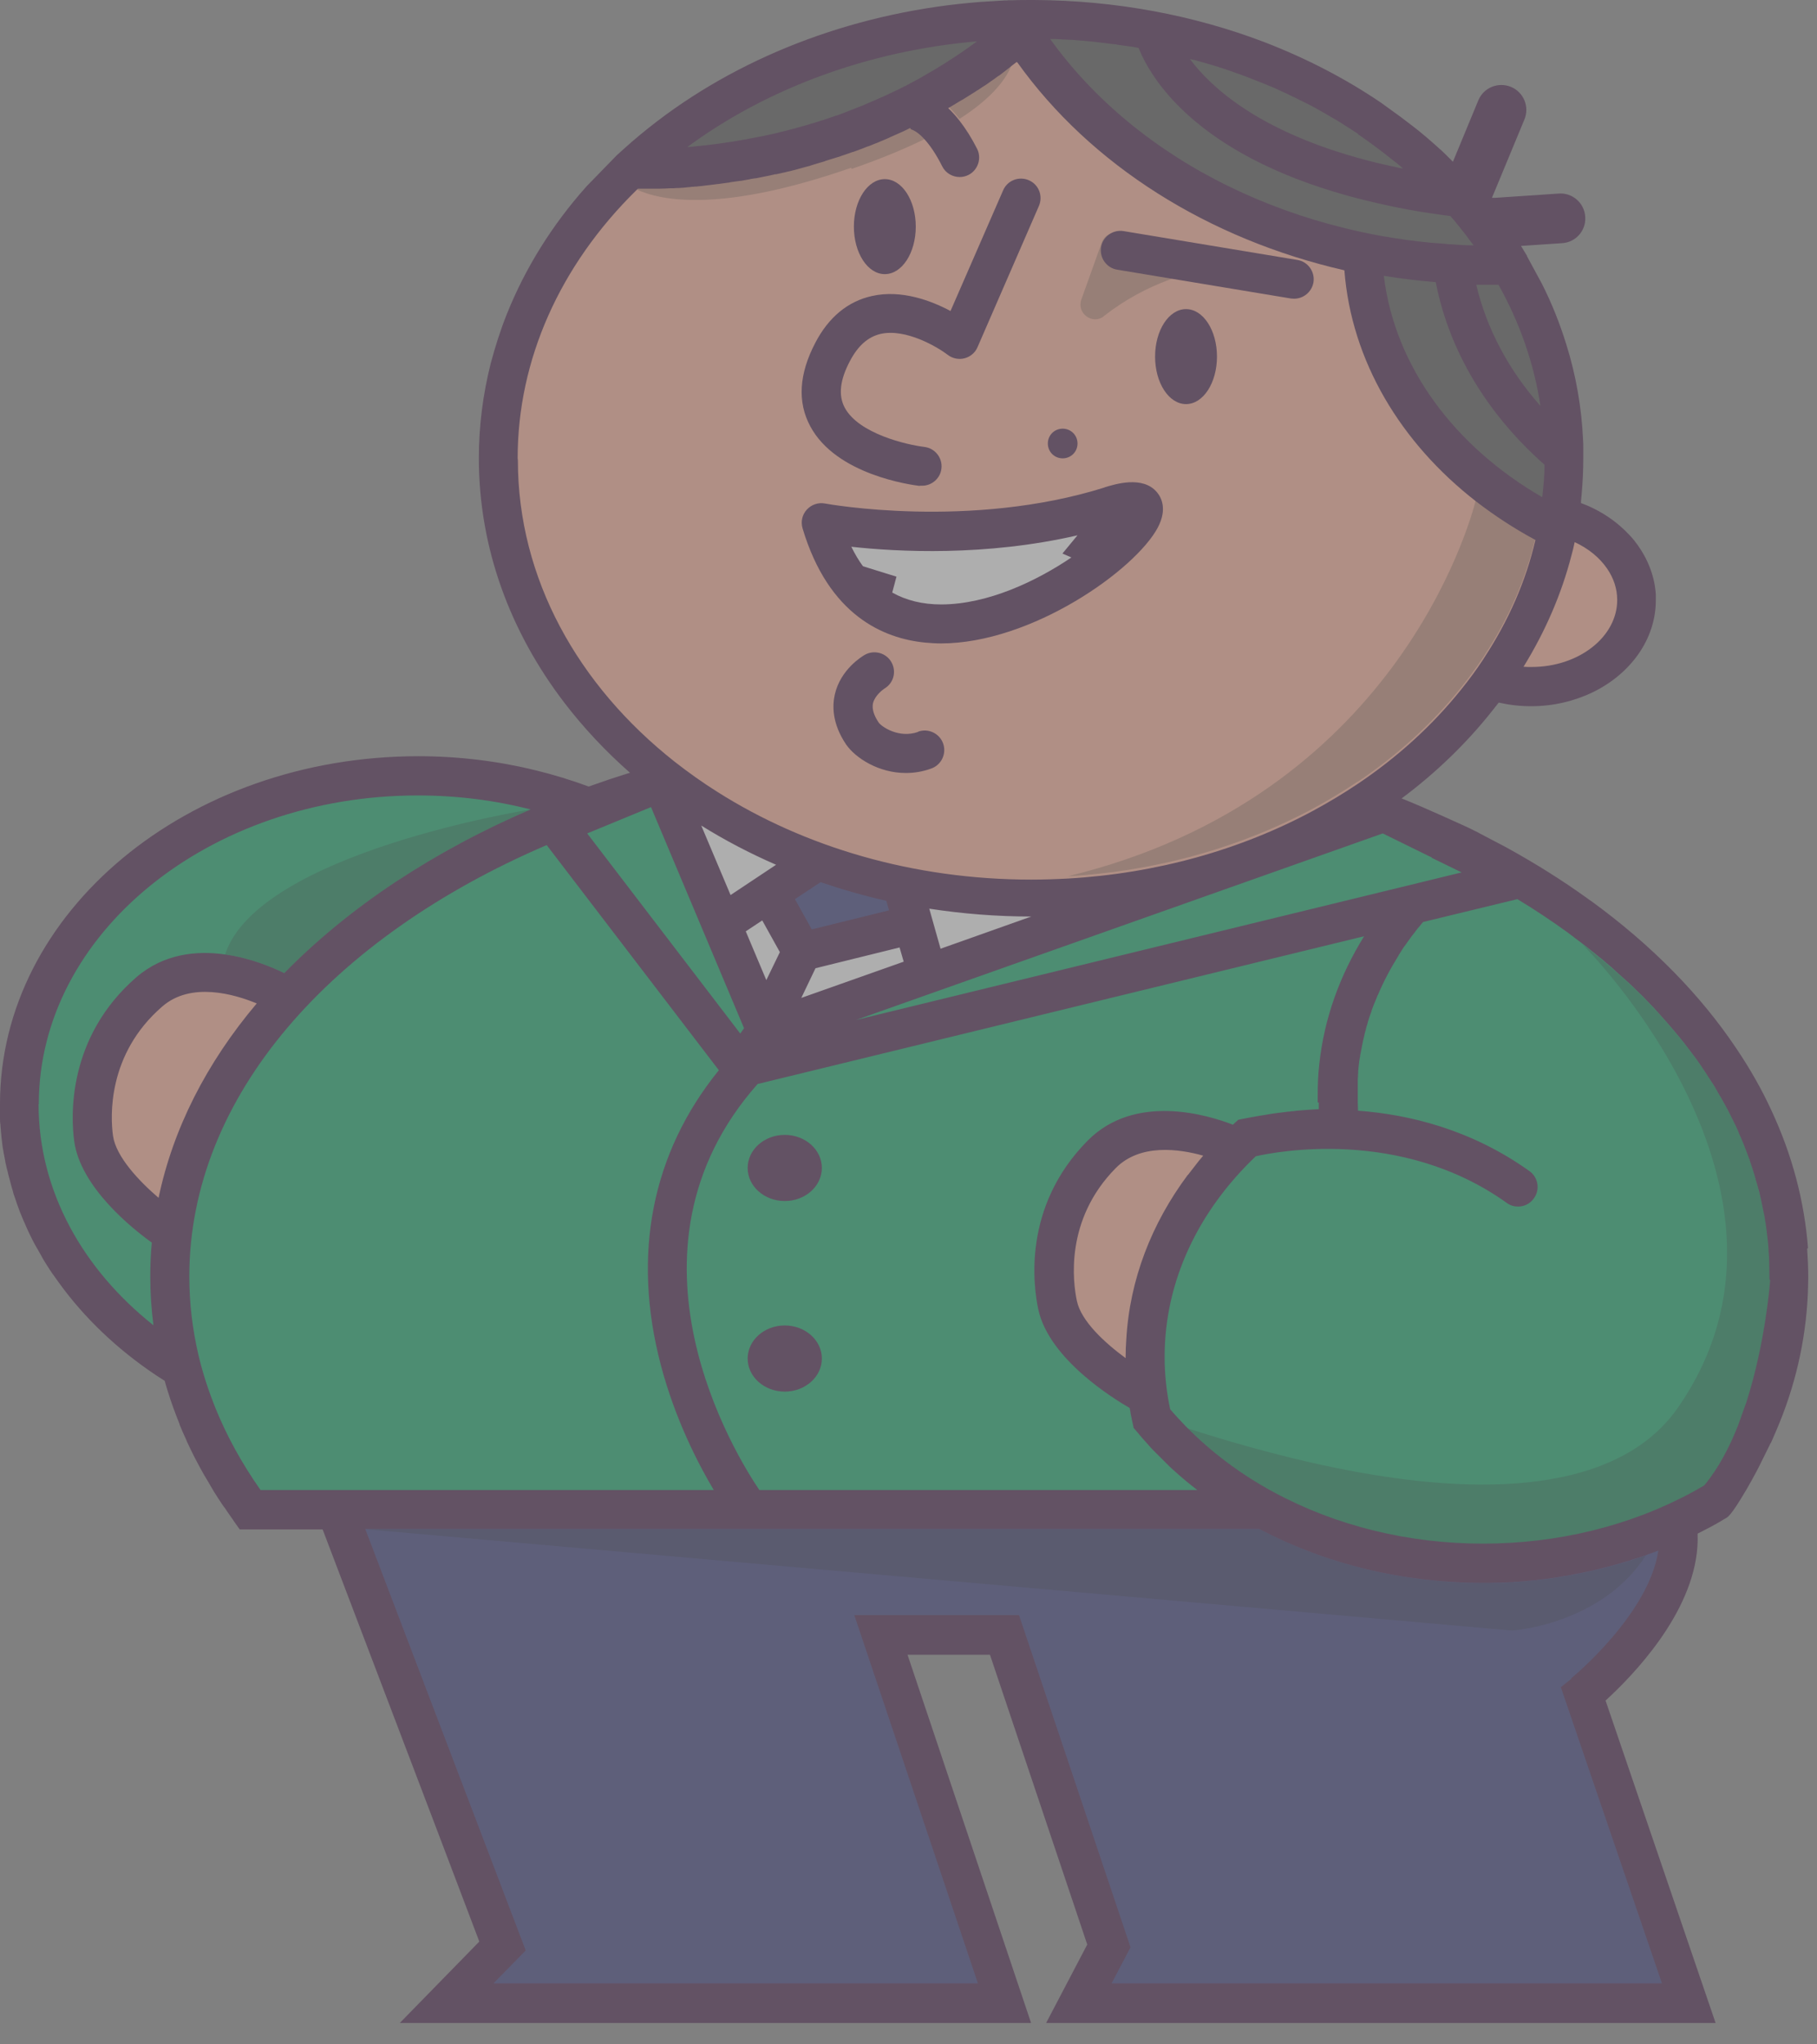 <svg width="48" height="54" viewBox="0 0 48 54" fill="none" xmlns="http://www.w3.org/2000/svg">
<rect x="0" y="0" width="48" height="54" fill="#808080" stroke="none"/>
<g style="mix-blend-mode:luminosity" opacity="0.4">
<path d="M28.722 52.78L29.444 51.402L26.639 43.053H23.111L26.375 52.78H12.107L13.428 51.425L9.077 39.995H33.364L33.448 40.04C35.156 40.941 37.133 41.417 39.166 41.417C39.295 41.417 39.418 41.417 39.547 41.417C39.664 41.417 39.771 41.412 39.871 41.406C39.871 41.406 40.191 41.384 40.303 41.373C40.404 41.361 40.504 41.356 40.599 41.339C40.723 41.328 40.84 41.311 40.952 41.294C40.952 41.294 41.221 41.255 41.283 41.244C41.355 41.233 41.411 41.221 41.462 41.21C41.58 41.188 41.692 41.166 41.804 41.143C41.904 41.121 42.011 41.098 42.111 41.076L42.246 41.042C42.347 41.02 42.425 40.998 42.504 40.975C42.504 40.975 42.817 40.886 42.923 40.852L43.383 40.695C43.461 40.667 43.545 40.639 43.624 40.605L44.251 40.353L44.195 41.009C43.926 42.846 41.843 44.565 41.753 44.638L41.686 44.694L44.447 52.774H28.716L28.722 52.78Z" fill="#2B2E71"/>
<path d="M27.243 23.57C24.141 23.57 21.195 22.747 18.742 21.191C18.351 20.944 17.964 20.67 17.589 20.378C14.817 18.195 13.288 15.255 13.288 12.102C13.288 9.397 14.459 6.77 16.581 4.71L16.693 4.598H16.85L16.934 4.586L16.956 4.598H17.225L17.303 4.978L17.292 4.586L17.667 4.57L18.132 4.536L18.267 4.917L18.233 4.525L18.351 4.906L18.317 4.514L18.563 4.491L18.681 4.872L18.631 4.486L19.151 4.418L19.51 4.362L19.963 4.278L20.383 4.194L20.87 4.077L21.313 3.959L21.47 4.323L21.38 3.942L21.582 3.881L21.772 4.234L21.649 3.864L22.203 3.685L22.791 3.472L22.948 3.41C23.004 3.388 23.049 3.371 23.088 3.354L23.318 3.254C23.463 3.192 23.575 3.142 23.682 3.091L24.029 2.929L24.32 3.041L24.343 3.08C24.583 3.214 24.902 3.517 25.244 4.189C25.272 4.239 25.317 4.256 25.356 4.256C25.373 4.256 25.395 4.256 25.412 4.245C25.474 4.217 25.496 4.138 25.462 4.077C25.25 3.662 25.02 3.338 24.779 3.108L24.398 2.75L24.852 2.486C24.947 2.43 25.043 2.374 25.138 2.318L25.407 2.615L25.194 2.285C25.328 2.201 25.434 2.134 25.541 2.066L25.765 1.915L26.039 2.201L25.815 1.876L26.14 1.646L26.42 1.439L26.549 1.338L26.806 0.829L27.07 1.21L27.187 1.372C29.058 3.998 32.048 5.897 35.593 6.714L35.873 6.782L35.895 7.067C36.108 9.817 37.917 12.365 40.739 13.877L41.002 14.017L40.935 14.308C40.672 15.434 40.202 16.52 39.53 17.539C39.311 17.87 39.11 18.15 38.897 18.407C38.118 19.382 37.172 20.244 36.075 20.983C35.694 21.241 35.285 21.487 34.87 21.706C32.597 22.927 29.959 23.57 27.238 23.57H27.243Z" fill="#F7A68B"/>
<path d="M24.863 16.358C23.626 16.358 22.713 15.77 22.142 14.616L21.828 13.978L22.539 14.056C23.004 14.106 23.738 14.168 24.617 14.168C26.274 14.168 27.82 13.961 29.203 13.546L29.59 14.202C28.828 14.946 26.868 16.358 24.88 16.363H24.869L24.863 16.358Z" fill="#F2F2F2"/>
<path d="M6.681 39.749L6.563 39.581C6.053 38.858 5.639 38.102 5.337 37.346C5.146 36.882 4.989 36.395 4.872 35.902C4.704 35.179 4.614 34.446 4.614 33.712C4.614 28.952 8.232 24.556 14.291 21.952L14.571 21.829L19.494 28.263L19.297 28.504C17.606 30.593 17.108 33.169 17.847 35.958C18.211 37.324 18.782 38.444 19.197 39.144L19.549 39.738H6.681V39.749Z" fill="#009F5D"/>
<path d="M19.875 39.749L19.757 39.575C19.035 38.517 15.652 32.995 19.74 28.369L19.824 28.28L36.898 24.119L36.389 24.937C35.767 25.933 35.386 27.009 35.263 28.134C35.235 28.403 35.218 28.677 35.218 28.946C35.218 29.002 35.235 29.697 35.235 29.697H34.832C34.698 29.702 34.563 29.713 34.423 29.725L34.003 29.764L33.779 29.792C33.695 29.803 33.617 29.814 33.533 29.826C33.376 29.848 33.23 29.876 33.079 29.904L32.883 29.943L32.654 30.167L32.419 30.078C32.099 29.954 31.455 29.741 30.75 29.741C30.044 29.741 29.439 29.965 28.997 30.413C27.412 32.015 27.681 33.953 27.804 34.507C28 35.414 29.126 36.338 30.033 36.853L30.229 36.965V37.167C30.229 37.167 30.285 37.458 30.307 37.542C30.324 37.565 30.453 37.716 30.492 37.761L30.789 38.086C30.828 38.125 30.951 38.248 30.951 38.248C31.002 38.304 31.041 38.337 31.08 38.371L31.147 38.433C31.209 38.494 31.254 38.533 31.293 38.567C31.483 38.741 31.674 38.898 31.875 39.054L32.794 39.76H19.863L19.875 39.749Z" fill="#009F5D"/>
<path d="M39.172 41.171C37.133 41.171 35.156 40.684 33.454 39.766C32.328 39.155 31.371 38.388 30.609 37.486L30.548 37.414L30.525 37.318C30.424 36.837 30.374 36.344 30.374 35.857C30.374 33.807 31.276 31.825 32.905 30.274L32.984 30.201L33.09 30.178C33.303 30.128 34.064 29.971 35.084 29.971C36.388 29.971 38.304 30.229 40.034 31.472C40.056 31.489 40.079 31.494 40.107 31.494C40.124 31.494 40.174 31.494 40.208 31.444C40.247 31.388 40.236 31.31 40.18 31.27C38.936 30.38 37.48 29.865 35.851 29.747L35.515 29.719L35.487 29.383C35.481 29.266 35.476 29.198 35.476 29.137V28.952C35.476 28.952 35.476 28.655 35.481 28.622C35.481 28.616 35.481 28.571 35.481 28.526C35.481 28.504 35.498 28.291 35.498 28.291L35.532 27.989C35.537 27.933 35.548 27.877 35.554 27.832C35.554 27.832 35.599 27.591 35.616 27.502C35.621 27.462 35.66 27.283 35.677 27.233L35.716 27.093C35.716 27.093 35.784 26.858 35.8 26.802L35.84 26.684L36.232 26.751L35.974 26.656H35.873V26.617H35.862C35.873 26.583 35.896 26.522 35.896 26.522C35.918 26.454 35.946 26.387 35.974 26.32L36.052 26.135C36.209 25.76 36.405 25.39 36.629 25.038L36.724 24.886C36.752 24.842 36.786 24.791 36.82 24.746L36.993 24.506C36.993 24.506 37.172 24.27 37.217 24.22L37.559 24.422L37.256 24.175L37.385 24.024L40.157 23.346L40.297 23.43C40.762 23.71 41.216 24.013 41.641 24.326H41.731L41.764 24.377L41.854 24.483C41.904 24.522 41.955 24.556 42.005 24.595L42.028 24.606L42.056 24.629C42.134 24.685 42.207 24.746 42.28 24.802C42.347 24.853 42.42 24.909 42.487 24.97C42.543 25.015 42.616 25.077 42.683 25.133C42.772 25.206 42.862 25.29 42.957 25.368C43.041 25.441 43.108 25.508 43.181 25.57C43.215 25.603 43.265 25.642 43.31 25.687C43.377 25.749 43.456 25.827 43.534 25.9C43.584 25.95 43.64 26.001 43.696 26.057L43.803 26.163C43.937 26.303 44.072 26.443 44.2 26.589L44.424 26.846C44.503 26.936 44.587 27.037 44.665 27.138C44.693 27.171 44.732 27.222 44.766 27.261L44.979 27.541L45.186 27.821C45.242 27.905 45.304 27.989 45.36 28.073C45.399 28.129 45.432 28.185 45.472 28.241C45.488 28.263 45.511 28.302 45.533 28.336C45.533 28.336 45.556 28.364 45.572 28.392C45.628 28.482 45.69 28.577 45.746 28.678C45.808 28.778 45.869 28.89 45.925 29.002C45.936 29.019 45.948 29.042 45.959 29.064L46.06 29.12V29.26C46.06 29.26 46.205 29.546 46.222 29.579L46.239 29.602L46.256 29.646C46.284 29.702 46.356 29.876 46.356 29.876C46.435 30.061 46.496 30.218 46.552 30.374L46.636 30.587V30.604L46.715 30.839C46.737 30.906 46.793 31.102 46.793 31.102C46.793 31.102 46.81 31.147 46.821 31.192L46.883 31.422C46.933 31.618 46.972 31.814 47.012 32.01L47.028 32.11C47.04 32.172 47.051 32.25 47.062 32.329C47.068 32.357 47.073 32.407 47.079 32.458C47.09 32.536 47.101 32.637 47.112 32.732C47.124 32.827 47.135 32.928 47.14 33.029C47.14 33.04 47.157 33.286 47.163 33.376C47.163 33.494 47.168 33.6 47.168 33.712C47.168 33.751 47.168 33.79 47.168 33.83C47.157 34.014 47.034 35.566 46.524 37.145L46.3 37.766C46.02 38.466 45.701 39.043 45.337 39.486L45.292 39.536L45.024 39.693L44.906 39.754C43.204 40.673 41.227 41.16 39.183 41.16L39.172 41.171Z" fill="#009F5D"/>
<path d="M3.814 35.308C1.764 33.684 0.633 31.5 0.633 29.159C0.633 24.45 5.303 20.613 11.038 20.613C12.085 20.613 13.121 20.742 14.118 20.994L15.238 21.28L14.174 21.733C12.93 22.265 11.754 22.898 10.685 23.604C9.593 24.326 8.618 25.122 7.79 25.973L7.588 26.174L7.33 26.046C7.028 25.894 6.244 25.553 5.404 25.553C4.799 25.553 4.278 25.732 3.864 26.09C2.156 27.563 2.268 29.512 2.346 30.072C2.492 31.153 3.83 32.194 4.239 32.491L4.418 32.62L4.396 32.844C4.368 33.124 4.357 33.41 4.357 33.706C4.357 34.126 4.385 34.541 4.435 34.944L4.564 35.901L3.808 35.302L3.814 35.308Z" fill="#009F5D"/>
<path d="M14.896 21.851L17.416 20.815L20.109 27.216L19.566 27.966L14.896 21.851Z" fill="#009F5D"/>
<path d="M22.479 26.578L36.551 21.593L39.749 23.173L22.703 27.328L22.479 26.578Z" fill="#009F5D"/>
<path d="M20.479 23.621L21.621 22.865L21.806 22.926C22.36 23.117 22.931 23.279 23.503 23.408L23.732 23.458L23.979 24.326L21.251 24.998L20.49 23.621H20.479Z" fill="#2B2E71"/>
<path d="M23.486 24.041L23.414 23.789C22.82 23.654 22.238 23.492 21.678 23.296L21 23.744L21.442 24.539L23.486 24.035V24.041Z" fill="#2B2E71"/>
<path d="M24.007 23.52L24.611 23.615C25.474 23.75 26.359 23.817 27.243 23.817L27.372 24.578L24.578 25.57L24.001 23.526L24.007 23.52Z" fill="#F2F2F2"/>
<path d="M21.268 25.245L24.04 24.561L24.348 25.648L20.395 27.048L21.268 25.245Z" fill="#F2F2F2"/>
<path d="M17.685 20.821L18.732 21.47C19.342 21.851 19.986 22.187 20.658 22.478L21.319 22.764L19.118 24.226L17.685 20.821Z" fill="#F2F2F2"/>
<path d="M19.219 24.461L20.277 23.755L21.044 25.144L20.221 26.846L19.219 24.461Z" fill="#F2F2F2"/>
<path d="M31.377 31.035C31.377 31.035 31.388 31.018 31.399 31.013C31.477 30.912 31.556 30.811 31.634 30.71C31.668 30.671 31.696 30.632 31.729 30.593C31.746 30.57 31.768 30.548 31.785 30.526C31.147 30.346 30.116 30.201 29.473 30.856C28.112 32.234 28.347 33.886 28.448 34.362C28.565 34.899 29.198 35.476 29.736 35.874V35.857C29.736 35.857 29.736 35.851 29.736 35.846C29.736 35.689 29.736 35.538 29.753 35.386C29.848 33.796 30.43 32.312 31.377 31.035Z" fill="#F7A68B"/>
<path d="M6.781 26.505C6.188 26.259 5.051 25.928 4.289 26.583C2.828 27.843 2.923 29.518 2.985 29.999C3.057 30.554 3.668 31.198 4.189 31.64C4.569 29.82 5.449 28.084 6.781 26.505Z" fill="#F7A68B"/>
<path d="M29.506 36.187C28.929 35.762 28.212 35.118 28.067 34.446C27.955 33.925 27.697 32.094 29.198 30.582C29.59 30.184 30.122 29.982 30.783 29.982C31.13 29.982 31.505 30.038 31.897 30.15L32.485 30.318L32.087 30.783L31.735 30.598L32.037 30.85L31.942 30.962C31.863 31.058 31.791 31.153 31.718 31.254C30.771 32.525 30.234 33.953 30.15 35.42C30.139 35.566 30.139 35.711 30.139 35.857V36.63L29.517 36.193L29.506 36.187Z" fill="#F7A68B"/>
<path d="M3.936 31.937C3.376 31.461 2.693 30.744 2.604 30.049C2.531 29.517 2.424 27.681 4.037 26.286C4.407 25.967 4.872 25.81 5.426 25.81C6.008 25.81 6.568 25.989 6.938 26.146L7.436 26.354L7.089 26.762C5.79 28.302 4.944 29.971 4.58 31.724L4.446 32.373L3.942 31.942L3.936 31.937Z" fill="#F7A68B"/>
<path d="M40.46 18.01C40.381 18.01 40.303 18.01 40.224 18.004L39.569 17.965L39.916 17.41C40.471 16.515 40.88 15.557 41.137 14.577C41.165 14.465 41.193 14.353 41.216 14.246L41.316 13.771L41.759 13.972C42.196 14.168 42.548 14.465 42.789 14.818C43.002 15.131 43.114 15.49 43.114 15.854C43.114 17.047 41.927 18.015 40.46 18.015V18.01Z" fill="#F7A68B"/>
<g style="mix-blend-mode:multiply" opacity="0.25">
<path d="M26.751 1.675C26.751 1.675 26.706 1.708 26.684 1.725C26.678 1.725 26.673 1.736 26.667 1.742C26.634 1.77 26.6 1.792 26.566 1.82C26.51 1.865 26.454 1.904 26.398 1.949C26.398 1.949 26.393 1.949 26.387 1.955C26.365 1.971 26.342 1.988 26.314 2.005C26.286 2.022 26.264 2.039 26.236 2.061C26.174 2.106 26.113 2.151 26.046 2.195C26.04 2.195 26.034 2.207 26.029 2.207C25.984 2.24 25.934 2.274 25.883 2.302C25.872 2.307 25.861 2.319 25.85 2.324C25.838 2.33 25.822 2.341 25.81 2.347C25.794 2.358 25.777 2.369 25.76 2.38C25.654 2.453 25.542 2.52 25.43 2.587C25.424 2.587 25.418 2.599 25.407 2.599C25.385 2.61 25.362 2.627 25.34 2.638C25.245 2.699 25.144 2.755 25.049 2.811C25.15 2.907 25.25 3.019 25.346 3.142C26.253 2.559 26.617 2.039 26.746 1.658L26.751 1.675Z" fill="black"/>
<path d="M35.862 20.653C36.915 19.947 37.839 19.107 38.601 18.155C38.808 17.898 38.998 17.634 39.183 17.36C39.194 17.343 39.2 17.332 39.211 17.315C39.855 16.335 40.309 15.294 40.561 14.207C40.001 13.905 39.474 13.563 38.993 13.188C38.825 13.854 36.831 21.056 28.213 23.145C30.559 23.011 32.782 22.378 34.692 21.353C35.095 21.134 35.487 20.899 35.862 20.647V20.653Z" fill="black"/>
<path d="M46.754 33.41V33.398C46.754 33.309 46.749 33.225 46.743 33.135C46.743 33.113 46.743 33.085 46.738 33.062C46.732 32.967 46.721 32.872 46.715 32.777C46.704 32.687 46.693 32.598 46.682 32.508C46.682 32.469 46.67 32.424 46.665 32.385C46.654 32.312 46.642 32.239 46.631 32.172C46.631 32.144 46.62 32.111 46.614 32.083C46.614 32.066 46.609 32.054 46.603 32.038L46.385 31.142C46.368 31.069 46.346 31.002 46.323 30.934C46.295 30.845 46.267 30.761 46.239 30.677C46.239 30.677 46.239 30.671 46.239 30.666C46.217 30.615 46.2 30.559 46.178 30.509C46.122 30.358 46.066 30.206 45.998 30.061C45.987 30.027 45.976 29.999 45.959 29.971C45.937 29.915 45.909 29.859 45.886 29.803C45.886 29.792 45.881 29.781 45.875 29.775C45.858 29.73 45.836 29.691 45.814 29.652C45.791 29.602 45.769 29.557 45.741 29.506C45.718 29.456 45.69 29.406 45.668 29.361C45.64 29.305 45.612 29.249 45.578 29.198C45.522 29.092 45.461 28.986 45.399 28.885C45.349 28.79 45.293 28.7 45.231 28.605C45.22 28.582 45.203 28.56 45.186 28.538C45.17 28.51 45.153 28.487 45.136 28.459C45.102 28.403 45.069 28.353 45.03 28.297C44.979 28.218 44.923 28.134 44.867 28.056C44.834 28.011 44.806 27.966 44.772 27.927C44.738 27.883 44.705 27.832 44.666 27.787C44.604 27.709 44.548 27.631 44.486 27.552C44.475 27.541 44.464 27.524 44.453 27.513C44.419 27.474 44.391 27.434 44.358 27.395C44.279 27.3 44.201 27.205 44.117 27.11C44.078 27.065 44.038 27.02 43.999 26.975C43.966 26.936 43.932 26.902 43.904 26.869C43.781 26.729 43.646 26.589 43.518 26.454C43.484 26.421 43.45 26.382 43.417 26.348C43.366 26.298 43.316 26.247 43.26 26.197C43.187 26.124 43.109 26.051 43.03 25.979C42.991 25.939 42.952 25.906 42.913 25.872C42.846 25.811 42.784 25.749 42.711 25.693C42.706 25.687 42.7 25.682 42.694 25.676C42.605 25.598 42.521 25.519 42.431 25.447C42.364 25.39 42.302 25.334 42.235 25.284C42.168 25.228 42.106 25.178 42.034 25.122C41.961 25.06 41.882 24.998 41.804 24.942C41.804 24.942 41.804 24.942 41.798 24.937C41.798 24.937 48.345 31.433 44.313 37.201C43.406 38.495 40.662 40.718 31.332 37.716C31.976 38.377 32.749 38.965 33.645 39.447C35.291 40.337 37.201 40.807 39.178 40.807C41.154 40.807 43.07 40.337 44.71 39.447L44.822 39.385C44.862 39.362 44.895 39.346 44.929 39.323L45.024 39.267C45.394 38.814 45.685 38.254 45.92 37.671C46.015 37.391 46.099 37.167 46.116 37.123C46.127 37.1 46.133 37.083 46.138 37.061C46.637 35.51 46.754 33.97 46.76 33.858C46.76 33.858 46.76 33.858 46.76 33.852C46.76 33.819 46.76 33.785 46.76 33.751C46.76 33.651 46.76 33.544 46.754 33.443V33.41Z" fill="black"/>
<path d="M29.159 8.35C31.416 6.591 33.942 7.017 33.942 7.017L29.54 6.16C29.35 6.121 29.165 6.227 29.103 6.412L28.566 7.913C28.437 8.277 28.862 8.59 29.165 8.35H29.159Z" fill="black"/>
<path d="M22.495 4.463C23.274 4.194 23.912 3.926 24.439 3.668C24.265 3.478 24.136 3.41 24.069 3.388C24.058 3.388 24.052 3.36 24.041 3.354C23.974 3.388 23.912 3.416 23.845 3.45C23.733 3.5 23.621 3.55 23.503 3.601C23.492 3.601 23.481 3.612 23.47 3.618C23.414 3.64 23.358 3.668 23.302 3.69C23.285 3.696 23.268 3.707 23.246 3.713C23.195 3.735 23.145 3.758 23.095 3.774C23.044 3.797 22.994 3.814 22.943 3.836H22.932C22.837 3.875 22.736 3.909 22.641 3.948C22.607 3.959 22.568 3.976 22.535 3.987H22.523C22.462 4.01 22.4 4.032 22.333 4.054C22.299 4.066 22.266 4.077 22.232 4.088C22.193 4.099 22.154 4.11 22.114 4.127C22.014 4.161 21.913 4.194 21.806 4.222C21.784 4.228 21.762 4.234 21.745 4.245C21.661 4.267 21.582 4.295 21.498 4.318C21.487 4.318 21.471 4.323 21.459 4.329C21.448 4.329 21.437 4.334 21.426 4.34C21.409 4.34 21.392 4.351 21.375 4.357C21.336 4.368 21.291 4.379 21.252 4.39C21.168 4.413 21.09 4.435 21.006 4.458C21 4.458 20.989 4.458 20.983 4.463C20.95 4.474 20.91 4.48 20.877 4.491C20.838 4.502 20.793 4.514 20.754 4.519L20.502 4.575C20.502 4.575 20.485 4.575 20.479 4.575C20.44 4.586 20.401 4.592 20.356 4.603C20.317 4.609 20.283 4.62 20.244 4.626C20.16 4.642 20.076 4.659 19.992 4.676C19.975 4.676 19.964 4.676 19.947 4.682C19.914 4.687 19.875 4.693 19.841 4.698C19.807 4.704 19.768 4.71 19.729 4.721C19.678 4.732 19.622 4.738 19.572 4.749C19.567 4.749 19.561 4.749 19.555 4.749C19.516 4.754 19.471 4.76 19.432 4.766C19.393 4.771 19.354 4.777 19.314 4.782C19.281 4.782 19.253 4.794 19.219 4.799C19.152 4.81 19.085 4.816 19.012 4.827C18.995 4.827 18.979 4.827 18.962 4.833C18.889 4.844 18.816 4.85 18.738 4.861C18.704 4.861 18.671 4.872 18.637 4.872C18.57 4.878 18.508 4.889 18.441 4.894C18.413 4.894 18.39 4.894 18.363 4.9C18.334 4.9 18.306 4.9 18.279 4.906C18.245 4.906 18.211 4.911 18.178 4.917C18.11 4.922 18.049 4.928 17.982 4.934C17.942 4.934 17.903 4.934 17.864 4.939C17.819 4.939 17.78 4.945 17.735 4.945C17.724 4.945 17.713 4.945 17.702 4.945C17.607 4.95 17.517 4.956 17.422 4.956C17.383 4.956 17.349 4.956 17.31 4.956C17.287 4.956 17.27 4.956 17.248 4.956C17.226 4.956 17.209 4.956 17.186 4.956C17.147 4.956 17.114 4.956 17.075 4.956C17.018 4.956 16.957 4.956 16.901 4.956C16.895 4.956 16.89 4.956 16.884 4.956C16.873 4.956 16.862 4.956 16.851 4.956C16.834 4.973 16.823 4.984 16.806 5.001C17.483 5.314 19.079 5.617 22.49 4.43L22.495 4.463Z" fill="black"/>
<path d="M43.154 41.194C43.12 41.205 43.086 41.216 43.058 41.227C42.952 41.261 42.846 41.294 42.733 41.322C42.717 41.322 42.706 41.334 42.689 41.334C42.582 41.362 42.476 41.39 42.37 41.418C42.319 41.429 42.269 41.446 42.218 41.457C42.112 41.479 42.005 41.507 41.899 41.53C41.782 41.552 41.669 41.575 41.557 41.597C41.496 41.608 41.434 41.619 41.378 41.63C41.311 41.642 41.238 41.653 41.171 41.664C41.121 41.67 41.076 41.681 41.026 41.687C40.908 41.703 40.79 41.72 40.673 41.731C40.566 41.742 40.46 41.754 40.359 41.765C40.242 41.776 40.124 41.782 40.001 41.793C39.973 41.793 39.945 41.793 39.911 41.798C39.805 41.804 39.693 41.81 39.586 41.81H39.575C39.446 41.81 39.312 41.815 39.183 41.815C37.083 41.815 35.045 41.322 33.281 40.393H9.654L39.945 43.07C39.945 43.07 42.297 42.919 43.478 41.087C43.45 41.099 43.422 41.11 43.394 41.115C43.31 41.143 43.232 41.171 43.148 41.194H43.154Z" fill="black"/>
<path d="M14.023 21.381C14.023 21.381 6.826 22.518 5.947 25.211C6.636 25.306 7.23 25.564 7.515 25.704C8.361 24.842 9.352 24.03 10.472 23.285C11.564 22.562 12.757 21.924 14.023 21.381Z" fill="black"/>
</g>
<path d="M17.902 3.584C20.081 1.977 22.875 0.952 25.776 0.7L27.165 0.583L26.045 1.411C25.782 1.607 25.507 1.798 25.222 1.971C25.127 2.033 25.031 2.089 24.936 2.145L24.421 2.436C24.337 2.481 24.253 2.526 24.163 2.571C24.135 2.587 24.09 2.61 24.046 2.632C23.979 2.666 23.732 2.789 23.732 2.789C23.62 2.845 23.503 2.895 23.39 2.946C23.318 2.979 23.239 3.013 23.166 3.047C23.021 3.114 22.864 3.175 22.707 3.237L22.511 3.31L22.304 2.968L22.439 3.338L22.181 3.433C22.075 3.472 21.962 3.511 21.851 3.545C21.722 3.584 21.604 3.623 21.486 3.657C21.346 3.696 21.033 3.786 21.033 3.786C20.938 3.814 20.641 3.887 20.641 3.887C20.529 3.915 20.411 3.943 20.288 3.965L20.142 3.993C19.644 4.099 19.134 4.178 18.631 4.234H18.563C18.429 4.256 18.3 4.267 18.166 4.279L16.788 4.396L17.902 3.573V3.584Z" fill="#464646"/>
<path d="M40.555 13.479C38.075 12.046 36.478 9.806 36.182 7.342L36.12 6.826L36.635 6.91C37.089 6.983 37.537 7.039 37.974 7.078L38.27 7.101L38.327 7.392C38.663 9.117 39.609 10.707 41.071 11.99L41.205 12.107V12.286C41.199 12.561 41.182 12.835 41.149 13.104L41.082 13.703L40.55 13.485L40.555 13.479Z" fill="#464646"/>
<path d="M36.904 4.833H36.898C36.853 4.822 36.809 4.81 36.764 4.799C36.406 4.721 36.058 4.637 35.739 4.547C33.051 3.791 31.746 2.638 31.119 1.798L31.388 1.596L31.444 1.523L31.517 1.176L31.617 1.198C31.774 1.243 31.92 1.282 32.06 1.322L32.497 1.462L32.861 1.59C32.978 1.63 33.107 1.68 33.236 1.73C33.376 1.786 33.516 1.842 33.656 1.898C33.745 1.932 33.835 1.977 33.925 2.016H34.233V2.162C34.233 2.162 34.401 2.24 34.446 2.268C34.546 2.318 34.782 2.442 34.782 2.442C34.865 2.486 35.129 2.632 35.129 2.632C35.202 2.671 35.504 2.85 35.504 2.85C35.577 2.895 35.655 2.94 35.728 2.99L36.209 3.31L36.478 3.5C36.68 3.646 36.876 3.797 37.061 3.954L37.318 4.166L37.066 4.463L36.999 4.855L36.893 4.838L36.904 4.833Z" fill="#464646"/>
<path d="M40.41 10.993C39.514 9.979 38.909 8.842 38.618 7.616L38.5 7.123L39.004 7.134C39.144 7.134 39.284 7.134 39.424 7.134L39.978 7.123V7.426C40.544 8.462 40.919 9.554 41.087 10.674L41.283 11.984L40.404 10.993H40.41Z" fill="#464646"/>
<path d="M38.92 6.882L38.937 6.49L38.897 6.882C38.869 6.882 38.841 6.882 38.808 6.882C38.679 6.882 38.522 6.871 38.365 6.86L37.766 6.815C37.329 6.776 36.887 6.714 36.456 6.636C36.103 6.574 35.75 6.496 35.408 6.412C34.339 6.154 33.297 5.779 32.317 5.298C30.312 4.323 28.621 2.929 27.428 1.271L26.98 0.65H27.748C27.748 0.65 28.022 0.661 28.117 0.666C28.28 0.672 28.453 0.683 28.621 0.7L28.789 0.717C28.89 0.728 28.991 0.734 29.092 0.745L29.512 0.795L29.579 0.806C29.697 0.823 29.814 0.84 29.937 0.857L30.34 0.924L30.447 1.131C30.749 1.882 31.864 3.735 35.711 4.805C36.019 4.889 36.349 4.973 36.691 5.046C37.066 5.13 37.458 5.202 37.861 5.258L38.186 5.309C38.248 5.32 38.522 5.354 38.522 5.354L38.763 5.634C38.847 5.734 39.026 5.958 39.054 5.998C39.088 6.037 39.121 6.087 39.16 6.138C39.183 6.166 39.217 6.21 39.25 6.255L39.721 6.91L38.925 6.888L38.92 6.882Z" fill="#464646"/>
<path d="M20.731 36.758C21.272 36.758 21.711 36.367 21.711 35.885C21.711 35.402 21.272 35.011 20.731 35.011C20.19 35.011 19.751 35.402 19.751 35.885C19.751 36.367 20.19 36.758 20.731 36.758Z" fill="#370C39"/>
<path d="M29.187 12.874C25.625 13.994 21.851 13.311 21.795 13.3C21.616 13.266 21.436 13.328 21.313 13.462C21.19 13.597 21.151 13.781 21.201 13.955C21.89 16.257 23.34 16.867 24.444 16.974C24.578 16.985 24.718 16.996 24.852 16.996C27.255 16.996 29.993 15.053 30.587 13.933C30.839 13.451 30.682 13.143 30.564 13.003C30.189 12.555 29.456 12.79 29.175 12.874H29.187ZM28.308 14.722C27.372 15.355 26.096 15.96 24.875 15.966H24.863C24.371 15.966 23.939 15.859 23.57 15.652L23.682 15.232L22.797 14.957C22.685 14.806 22.584 14.633 22.489 14.442C23.715 14.577 26.034 14.7 28.464 14.14L28.067 14.621L28.296 14.722H28.308Z" fill="#370C39"/>
<path d="M47.762 32.967C47.667 31.724 47.342 30.503 46.799 29.338C46.542 28.778 46.234 28.235 45.875 27.703C44.929 26.286 43.635 24.965 42.034 23.8C42.034 23.8 41.994 23.772 41.966 23.755C41.95 23.744 41.938 23.733 41.938 23.733C41.278 23.257 40.572 22.814 39.833 22.406L39.76 22.366L39.099 22.019L39.049 21.991L38.814 21.874C38.814 21.874 37.638 21.33 37.027 21.09C37.934 20.412 38.741 19.634 39.424 18.771C39.48 18.698 39.536 18.631 39.592 18.558C39.866 18.62 40.152 18.654 40.449 18.654C41.037 18.654 41.586 18.519 42.067 18.29C43.064 17.808 43.742 16.895 43.742 15.854C43.742 15.803 43.742 15.758 43.742 15.708C43.736 15.596 43.719 15.478 43.697 15.372C43.646 15.126 43.557 14.896 43.439 14.678C43.333 14.487 43.21 14.308 43.058 14.146C42.717 13.776 42.274 13.474 41.765 13.289C41.765 13.272 41.765 13.255 41.765 13.238C41.77 13.177 41.776 13.121 41.782 13.059C41.81 12.746 41.826 12.426 41.826 12.113C41.826 12.023 41.826 11.934 41.826 11.844C41.826 11.833 41.826 11.822 41.826 11.81C41.826 11.749 41.826 11.693 41.821 11.637C41.782 10.769 41.636 9.923 41.378 9.1C41.21 8.557 40.998 8.019 40.734 7.498L40.337 6.765C40.337 6.765 40.337 6.765 40.337 6.759C40.337 6.759 40.337 6.759 40.337 6.754C40.286 6.67 40.236 6.586 40.18 6.496L41.266 6.423C41.63 6.401 41.905 6.087 41.877 5.723C41.854 5.359 41.535 5.085 41.177 5.113L39.508 5.225C39.469 5.225 39.413 5.225 39.413 5.225L40.27 3.158C40.41 2.822 40.253 2.436 39.917 2.296C39.581 2.156 39.194 2.313 39.054 2.649L38.382 4.273C38.349 4.239 38.31 4.2 38.276 4.166C38.209 4.099 38.142 4.032 38.069 3.965C38.035 3.937 38.002 3.909 37.974 3.881C37.761 3.69 37.542 3.5 37.313 3.326C37.106 3.164 36.893 3.007 36.68 2.856C36.613 2.806 36.546 2.761 36.478 2.71C35.538 2.072 34.507 1.54 33.404 1.114C31.528 0.398 29.467 0.011 27.322 0C27.311 0 26.846 0 26.768 0.006H26.634L26.606 0.011H26.572H26.544L25.917 0.05C22.73 0.291 19.712 1.406 17.36 3.203C17.052 3.438 16.755 3.685 16.47 3.942L16.402 4.004L16.296 4.099L15.506 4.911C15.506 4.911 15.495 4.922 15.49 4.928C14.577 5.953 13.877 7.084 13.395 8.282C13.222 8.714 13.082 9.156 12.964 9.598C12.757 10.416 12.65 11.256 12.65 12.102C12.65 14.47 13.474 16.682 14.902 18.553C15.411 19.219 15.994 19.841 16.643 20.412C16.587 20.429 16.537 20.446 16.481 20.462C16.229 20.541 15.977 20.625 15.73 20.714C15.669 20.737 15.613 20.754 15.551 20.776C15.098 20.608 14.622 20.462 14.14 20.345C13.16 20.104 12.118 19.975 11.049 19.975C4.956 19.975 0 24.097 0 29.159C0 29.249 0 29.344 0 29.434C0 29.462 0 29.495 0 29.523C0 29.585 0 29.641 0.011 29.702C0.011 29.747 0.017 29.792 0.022 29.837C0.022 29.882 0.028 29.926 0.034 29.971C0.034 30.022 0.045 30.078 0.05 30.128C0.05 30.162 0.062 30.201 0.062 30.234C0.067 30.29 0.078 30.346 0.09 30.402C0.09 30.436 0.101 30.464 0.106 30.498C0.118 30.559 0.129 30.615 0.14 30.677C0.14 30.705 0.151 30.733 0.157 30.761C0.168 30.822 0.185 30.884 0.202 30.946C0.207 30.968 0.213 30.996 0.218 31.018C0.235 31.08 0.252 31.147 0.269 31.209C0.274 31.231 0.28 31.254 0.286 31.276C0.302 31.343 0.325 31.405 0.342 31.472C0.347 31.494 0.353 31.511 0.358 31.534C0.381 31.601 0.403 31.662 0.426 31.73C0.431 31.746 0.437 31.763 0.442 31.78C0.465 31.847 0.493 31.914 0.515 31.982C0.521 31.998 0.526 32.015 0.532 32.026C0.56 32.094 0.588 32.161 0.616 32.228C0.622 32.239 0.627 32.256 0.633 32.267C0.661 32.334 0.694 32.402 0.722 32.469C0.728 32.48 0.734 32.491 0.739 32.508C0.773 32.575 0.806 32.642 0.84 32.715C0.84 32.726 0.851 32.738 0.857 32.749C0.89 32.816 0.93 32.889 0.969 32.956C0.969 32.967 0.98 32.973 0.986 32.984C1.025 33.051 1.064 33.124 1.103 33.191C1.103 33.197 1.109 33.202 1.114 33.214C1.154 33.286 1.198 33.354 1.243 33.426C1.243 33.426 1.249 33.438 1.254 33.443C1.299 33.516 1.344 33.583 1.394 33.656C1.394 33.656 1.394 33.656 1.4 33.662C1.45 33.734 1.501 33.807 1.551 33.874C2.229 34.815 3.108 35.65 4.133 36.333C4.206 36.378 4.278 36.428 4.351 36.473C4.374 36.562 4.402 36.652 4.43 36.742C4.519 37.033 4.626 37.324 4.743 37.615V37.626C4.799 37.761 4.855 37.895 4.917 38.024C4.922 38.041 4.934 38.058 4.939 38.08C4.995 38.203 5.057 38.326 5.118 38.45C5.13 38.478 5.146 38.5 5.158 38.528C5.219 38.646 5.281 38.763 5.348 38.881C5.365 38.909 5.382 38.942 5.398 38.97C5.466 39.082 5.533 39.194 5.6 39.312C5.617 39.346 5.639 39.374 5.656 39.407C5.729 39.519 5.796 39.631 5.874 39.743C5.891 39.771 5.914 39.799 5.936 39.827C6.003 39.928 6.076 40.034 6.149 40.135C6.16 40.152 6.171 40.169 6.182 40.186L6.317 40.376L6.334 40.398H8.523L11.57 48.406L12.662 51.285L10.562 53.435H27.238L23.974 43.708H26.152L28.493 50.68L28.722 51.363L27.636 53.435H45.321L42.414 44.918C42.459 44.873 42.515 44.828 42.571 44.772C43.355 44.027 44.923 42.314 44.845 40.51C44.951 40.454 45.063 40.398 45.17 40.342C45.293 40.275 45.41 40.214 45.522 40.141C45.556 40.124 45.59 40.102 45.618 40.085C45.724 40.023 45.937 39.682 46.133 39.351C46.334 39.004 46.508 38.668 46.508 38.657C46.542 38.59 46.575 38.522 46.609 38.455C46.665 38.343 46.721 38.226 46.777 38.114H46.782L46.911 37.817C47.421 36.641 47.701 35.42 47.757 34.188C47.762 34.037 47.768 33.886 47.768 33.734C47.768 33.482 47.757 33.236 47.74 32.984L47.762 32.967ZM37.822 22.658L38.612 23.044L37.05 23.425L22.613 26.942L36.529 22.014L37.828 22.652L37.822 22.658ZM34.838 29.12C34.838 29.165 34.838 29.204 34.838 29.249C34.838 29.26 34.838 29.277 34.838 29.288V29.299C34.838 29.299 34.826 29.299 34.821 29.299C34.681 29.305 34.541 29.316 34.395 29.327C34.317 29.333 34.244 29.338 34.166 29.35C34.132 29.35 34.104 29.355 34.07 29.361C34.037 29.361 33.998 29.366 33.964 29.372C33.891 29.383 33.813 29.389 33.734 29.4C33.65 29.411 33.566 29.422 33.482 29.439C33.326 29.462 33.169 29.49 33.018 29.518C32.939 29.534 32.866 29.546 32.788 29.562C32.766 29.568 32.738 29.574 32.71 29.579C32.704 29.579 32.698 29.59 32.693 29.596C32.654 29.63 32.609 29.669 32.57 29.708C31.92 29.456 29.988 28.857 28.728 30.134C27.003 31.881 27.3 33.981 27.429 34.586C27.714 35.918 29.473 36.977 29.842 37.19C29.854 37.24 29.865 37.296 29.87 37.346C29.893 37.458 29.915 37.576 29.943 37.688C29.943 37.694 29.943 37.705 29.943 37.71C29.943 37.71 29.96 37.733 29.971 37.744C30.005 37.783 30.038 37.822 30.072 37.862C30.111 37.912 30.156 37.962 30.195 38.007C30.24 38.058 30.285 38.108 30.33 38.158C30.369 38.203 30.408 38.248 30.447 38.287C30.464 38.304 30.481 38.326 30.503 38.343C30.537 38.377 30.565 38.41 30.598 38.438C30.626 38.466 30.654 38.494 30.682 38.522C30.727 38.567 30.772 38.612 30.811 38.651C30.811 38.651 30.817 38.662 30.822 38.662C30.834 38.674 30.85 38.685 30.862 38.702C30.873 38.713 30.878 38.718 30.884 38.724C30.929 38.769 30.979 38.814 31.024 38.853C31.214 39.026 31.416 39.194 31.629 39.357H30.548H20.059C19.46 38.472 16.089 33.068 20.014 28.633L36.036 24.73C35.386 25.777 34.983 26.908 34.854 28.09C34.821 28.37 34.81 28.655 34.81 28.941C34.81 29.002 34.81 29.058 34.81 29.12H34.838ZM29.736 35.857V35.874C29.193 35.476 28.56 34.899 28.448 34.362C28.347 33.886 28.118 32.228 29.473 30.856C30.117 30.201 31.147 30.346 31.786 30.526C31.769 30.548 31.746 30.57 31.73 30.593C31.696 30.632 31.662 30.671 31.634 30.71C31.556 30.811 31.478 30.912 31.399 31.013C31.394 31.024 31.388 31.03 31.377 31.035C30.425 32.312 29.842 33.796 29.753 35.386C29.742 35.538 29.736 35.689 29.736 35.846C29.736 35.846 29.736 35.851 29.736 35.857ZM20.138 24.315L20.602 25.15L20.244 25.889L19.701 24.601L20.132 24.315H20.138ZM19.298 23.638L18.525 21.806C19.146 22.193 19.807 22.54 20.502 22.842L19.298 23.643V23.638ZM21.442 24.545L21 23.75L21.678 23.302C22.238 23.492 22.82 23.66 23.414 23.794L23.486 24.046L21.442 24.55V24.545ZM23.766 25.032L23.873 25.402L21.168 26.359L21.543 25.575L23.766 25.026V25.032ZM24.55 24.002C25.424 24.136 26.326 24.209 27.244 24.209L24.847 25.06L24.55 24.007V24.002ZM41.597 14.319C41.961 14.487 42.263 14.734 42.459 15.025C42.627 15.271 42.722 15.551 42.722 15.848C42.722 16.822 41.709 17.618 40.46 17.618C40.387 17.618 40.314 17.618 40.247 17.612C40.824 16.677 41.25 15.691 41.513 14.672C41.546 14.554 41.574 14.442 41.597 14.325V14.319ZM18.138 3.898C20.266 2.324 22.96 1.338 25.81 1.092C25.553 1.282 25.284 1.467 25.01 1.641C24.92 1.697 24.825 1.758 24.73 1.814C24.685 1.842 24.64 1.87 24.595 1.893C24.517 1.938 24.438 1.982 24.354 2.033C24.326 2.05 24.304 2.061 24.276 2.078C24.181 2.128 24.086 2.184 23.985 2.234C23.951 2.251 23.918 2.274 23.884 2.285C23.8 2.33 23.722 2.369 23.638 2.408C23.638 2.408 23.626 2.408 23.626 2.414C23.615 2.414 23.604 2.425 23.593 2.43C23.593 2.43 23.593 2.43 23.587 2.43C23.582 2.43 23.576 2.436 23.565 2.442C23.458 2.492 23.346 2.548 23.234 2.593C23.162 2.626 23.089 2.66 23.016 2.688C22.87 2.755 22.719 2.817 22.568 2.873C22.551 2.878 22.529 2.89 22.512 2.895C22.467 2.912 22.422 2.929 22.383 2.946C22.372 2.946 22.355 2.957 22.344 2.962C22.294 2.979 22.243 3.002 22.198 3.018C22.159 3.035 22.12 3.046 22.081 3.058C22.075 3.058 22.064 3.058 22.058 3.063C21.952 3.102 21.846 3.136 21.734 3.175C21.734 3.175 21.734 3.175 21.728 3.175C21.61 3.214 21.498 3.248 21.381 3.282C21.37 3.282 21.358 3.287 21.347 3.293C21.246 3.321 21.146 3.349 21.05 3.377C21.017 3.388 20.983 3.399 20.944 3.405C20.849 3.433 20.754 3.455 20.658 3.478C20.63 3.483 20.602 3.489 20.58 3.5C20.58 3.5 20.58 3.5 20.574 3.5C20.457 3.528 20.345 3.556 20.227 3.578C20.182 3.59 20.132 3.601 20.087 3.606C19.6 3.707 19.107 3.786 18.609 3.842C18.586 3.842 18.564 3.842 18.542 3.847C18.413 3.864 18.284 3.875 18.155 3.886L18.138 3.898ZM35.879 3.55C35.918 3.578 35.963 3.606 36.002 3.634C36.008 3.64 36.019 3.646 36.025 3.651C36.025 3.651 36.075 3.685 36.098 3.702C36.148 3.741 36.204 3.774 36.254 3.814C36.445 3.954 36.635 4.099 36.82 4.25C36.837 4.262 36.848 4.273 36.865 4.284C36.87 4.284 36.876 4.295 36.882 4.295C36.943 4.346 37.005 4.402 37.066 4.452C36.994 4.441 36.915 4.424 36.842 4.407C36.49 4.334 36.154 4.25 35.84 4.161C33.236 3.427 31.998 2.318 31.433 1.557C31.433 1.557 31.489 1.574 31.517 1.579C31.522 1.579 31.528 1.579 31.534 1.579C31.674 1.618 31.808 1.658 31.948 1.697C32.004 1.714 32.06 1.73 32.116 1.747C32.206 1.775 32.29 1.803 32.379 1.831C32.469 1.865 32.558 1.893 32.648 1.926C32.67 1.938 32.693 1.943 32.715 1.949C32.844 1.994 32.973 2.044 33.096 2.094C33.23 2.145 33.37 2.201 33.505 2.257C33.622 2.302 33.734 2.352 33.846 2.408C33.947 2.453 34.048 2.498 34.143 2.548C34.188 2.565 34.227 2.587 34.272 2.61C34.283 2.61 34.289 2.621 34.294 2.621C34.378 2.66 34.462 2.705 34.541 2.744C34.563 2.755 34.586 2.766 34.608 2.778C34.686 2.817 34.765 2.862 34.843 2.906C34.877 2.923 34.91 2.946 34.944 2.962C35.011 3.002 35.078 3.041 35.146 3.08C35.202 3.114 35.258 3.147 35.308 3.175C35.381 3.214 35.448 3.259 35.515 3.304C35.566 3.338 35.616 3.366 35.666 3.399C35.734 3.444 35.806 3.489 35.874 3.534L35.879 3.55ZM29.305 1.154C29.355 1.159 29.406 1.165 29.456 1.17C29.478 1.17 29.501 1.176 29.523 1.182C29.646 1.198 29.764 1.215 29.887 1.232C29.887 1.232 29.893 1.232 29.898 1.232C29.96 1.243 30.022 1.254 30.078 1.266C30.402 2.072 31.584 4.054 35.599 5.169C35.918 5.258 36.249 5.337 36.602 5.415C36.977 5.499 37.374 5.572 37.794 5.634C37.968 5.662 38.142 5.684 38.315 5.706C38.36 5.757 38.405 5.813 38.45 5.863C38.455 5.869 38.461 5.88 38.466 5.886C38.528 5.958 38.59 6.037 38.651 6.115C38.679 6.149 38.702 6.182 38.73 6.216C38.763 6.261 38.797 6.306 38.825 6.345C38.858 6.384 38.886 6.429 38.92 6.468C38.92 6.468 38.926 6.479 38.931 6.479C38.898 6.479 38.87 6.479 38.842 6.479C38.69 6.479 38.539 6.468 38.388 6.457C38.293 6.451 38.198 6.446 38.102 6.434C38.002 6.429 37.901 6.418 37.806 6.412C37.374 6.373 36.943 6.311 36.523 6.238C36.176 6.177 35.834 6.104 35.504 6.02C34.446 5.762 33.432 5.393 32.486 4.934C30.559 3.998 28.918 2.666 27.742 1.03H27.748C27.748 1.03 27.787 1.03 27.81 1.03C27.899 1.03 27.994 1.036 28.084 1.042C28.252 1.047 28.42 1.058 28.588 1.075C28.61 1.075 28.633 1.075 28.661 1.081C28.79 1.092 28.913 1.103 29.042 1.12C29.131 1.131 29.221 1.142 29.31 1.154H29.305ZM40.701 10.73C39.866 9.789 39.278 8.702 38.998 7.521C39.138 7.521 39.284 7.521 39.424 7.521C39.48 7.521 39.53 7.521 39.586 7.521C40.158 8.546 40.527 9.615 40.695 10.73H40.701ZM40.802 12.275C40.802 12.538 40.779 12.796 40.751 13.054C40.751 13.082 40.746 13.11 40.74 13.132C38.433 11.799 36.848 9.694 36.557 7.286C37.005 7.358 37.464 7.414 37.929 7.454C38.287 9.302 39.318 10.965 40.796 12.27L40.802 12.275ZM13.675 12.102C13.675 9.514 14.784 7.017 16.806 5.029C16.822 5.012 16.834 5.001 16.85 4.984C16.862 4.984 16.873 4.984 16.884 4.984C16.89 4.984 16.895 4.984 16.901 4.984C16.962 4.984 17.018 4.984 17.074 4.984C17.114 4.984 17.147 4.984 17.186 4.984C17.209 4.984 17.226 4.984 17.248 4.984C17.27 4.984 17.287 4.984 17.31 4.984C17.349 4.984 17.382 4.984 17.422 4.984C17.517 4.984 17.606 4.978 17.702 4.973C17.713 4.973 17.724 4.973 17.735 4.973C17.78 4.973 17.819 4.973 17.864 4.967C17.903 4.967 17.942 4.967 17.982 4.962C18.049 4.962 18.11 4.95 18.178 4.945C18.211 4.945 18.245 4.939 18.278 4.934C18.306 4.934 18.334 4.934 18.362 4.928C18.39 4.928 18.413 4.928 18.441 4.922C18.508 4.917 18.57 4.911 18.637 4.9C18.67 4.9 18.704 4.889 18.738 4.889C18.81 4.878 18.883 4.872 18.962 4.861C18.978 4.861 18.995 4.861 19.012 4.855C19.079 4.844 19.152 4.838 19.219 4.827C19.253 4.827 19.281 4.816 19.314 4.81C19.354 4.805 19.393 4.799 19.432 4.794C19.471 4.788 19.516 4.782 19.555 4.777C19.561 4.777 19.566 4.777 19.572 4.777C19.628 4.766 19.678 4.76 19.729 4.749C19.768 4.743 19.802 4.738 19.841 4.726C19.874 4.721 19.914 4.715 19.947 4.71C19.964 4.71 19.975 4.71 19.992 4.704C20.076 4.687 20.16 4.67 20.244 4.654C20.283 4.648 20.317 4.637 20.356 4.631C20.395 4.62 20.434 4.614 20.479 4.603C20.485 4.603 20.496 4.603 20.502 4.603L20.754 4.547C20.793 4.536 20.838 4.525 20.877 4.519C20.91 4.508 20.95 4.502 20.983 4.491C20.989 4.491 21 4.491 21.006 4.486C21.09 4.463 21.174 4.441 21.252 4.418C21.291 4.407 21.336 4.396 21.375 4.385C21.392 4.385 21.409 4.374 21.426 4.368C21.437 4.368 21.448 4.362 21.459 4.357C21.47 4.357 21.487 4.351 21.498 4.346C21.582 4.323 21.661 4.295 21.745 4.273C21.767 4.267 21.79 4.262 21.806 4.25C21.907 4.217 22.008 4.189 22.114 4.155C22.154 4.144 22.193 4.133 22.232 4.116C22.266 4.105 22.299 4.094 22.333 4.082C22.394 4.06 22.456 4.038 22.523 4.015H22.534C22.568 4.004 22.607 3.987 22.641 3.976C22.736 3.942 22.837 3.903 22.932 3.864H22.943C22.994 3.842 23.044 3.825 23.094 3.802C23.145 3.786 23.195 3.763 23.246 3.741C23.262 3.735 23.279 3.724 23.302 3.718C23.358 3.696 23.414 3.668 23.47 3.646C23.481 3.646 23.492 3.634 23.503 3.629C23.615 3.578 23.733 3.528 23.845 3.478C23.912 3.444 23.979 3.416 24.041 3.382C24.052 3.382 24.052 3.41 24.069 3.416C24.136 3.438 24.265 3.5 24.438 3.696C24.567 3.842 24.724 4.06 24.892 4.396C24.982 4.575 25.166 4.676 25.351 4.676C25.43 4.676 25.508 4.659 25.586 4.62C25.838 4.491 25.939 4.178 25.81 3.926C25.665 3.64 25.508 3.394 25.346 3.186C25.25 3.063 25.15 2.951 25.049 2.856C25.15 2.8 25.245 2.738 25.34 2.682C25.362 2.671 25.385 2.654 25.407 2.643C25.413 2.643 25.418 2.632 25.43 2.632C25.542 2.565 25.648 2.492 25.76 2.425C25.777 2.414 25.794 2.402 25.81 2.391C25.822 2.386 25.838 2.374 25.85 2.369C25.861 2.363 25.872 2.352 25.883 2.346C25.934 2.313 25.978 2.279 26.029 2.251C26.034 2.251 26.04 2.24 26.046 2.24C26.107 2.195 26.174 2.15 26.236 2.106C26.264 2.089 26.286 2.072 26.314 2.05C26.337 2.033 26.359 2.016 26.387 1.999C26.387 1.999 26.393 1.999 26.398 1.994C26.454 1.949 26.51 1.91 26.566 1.865C26.6 1.837 26.634 1.814 26.667 1.786C26.673 1.786 26.678 1.775 26.684 1.77C26.706 1.753 26.729 1.736 26.751 1.719C26.785 1.691 26.818 1.669 26.852 1.641C26.852 1.641 26.858 1.641 26.863 1.635V1.646H26.874C28.818 4.368 31.926 6.317 35.515 7.14C35.7 9.542 37.005 11.698 38.993 13.244C39.48 13.619 40.001 13.961 40.561 14.263C40.309 15.35 39.855 16.386 39.211 17.371C39.2 17.388 39.194 17.399 39.183 17.416C39.004 17.69 38.808 17.954 38.601 18.211C37.839 19.163 36.915 20.003 35.862 20.709C35.487 20.961 35.095 21.196 34.692 21.414C32.782 22.445 30.554 23.072 28.213 23.206C27.894 23.223 27.569 23.234 27.244 23.234C24.125 23.234 21.246 22.372 18.95 20.916C18.558 20.67 18.189 20.406 17.83 20.126C15.271 18.11 13.681 15.282 13.681 12.158L13.675 12.102ZM17.198 21.319L19.656 27.16L19.555 27.3L15.512 22.014L17.198 21.319ZM1.025 29.165C1.025 24.668 5.516 21.011 11.038 21.011C12.074 21.011 13.076 21.14 14.017 21.381C12.751 21.924 11.564 22.562 10.466 23.285C9.341 24.03 8.355 24.842 7.51 25.704C7.224 25.564 6.636 25.306 5.942 25.211C5.197 25.105 4.334 25.189 3.612 25.805C1.758 27.406 1.876 29.523 1.96 30.139C2.122 31.349 3.472 32.435 4.01 32.822C3.982 33.118 3.97 33.421 3.97 33.718C3.97 34.149 3.998 34.58 4.054 35.006C2.184 33.522 1.019 31.455 1.019 29.165H1.025ZM4.189 31.64C3.674 31.198 3.063 30.554 2.985 29.999C2.918 29.518 2.822 27.849 4.29 26.583C5.046 25.928 6.188 26.258 6.782 26.505C5.449 28.084 4.57 29.82 4.189 31.64ZM6.882 39.357C6.39 38.657 5.992 37.934 5.695 37.201C5.51 36.742 5.359 36.282 5.247 35.812C5.085 35.123 5.001 34.423 5.001 33.718C5.001 28.958 8.758 24.758 14.442 22.322L18.99 28.269C17.214 30.458 16.688 33.146 17.461 36.07C17.836 37.486 18.435 38.651 18.855 39.357H6.882ZM41.513 44.341L41.233 44.565L43.904 52.388H29.366L29.865 51.436L26.919 42.661H22.568L25.833 52.388H13.037L13.888 51.52L9.649 40.387H33.27C35.034 41.317 37.072 41.81 39.172 41.81C39.301 41.81 39.435 41.81 39.564 41.804H39.575C39.682 41.804 39.794 41.798 39.9 41.793C39.934 41.793 39.962 41.793 39.99 41.787C40.107 41.782 40.225 41.77 40.348 41.759C40.454 41.748 40.561 41.742 40.662 41.726C40.779 41.714 40.897 41.698 41.014 41.681C41.059 41.675 41.11 41.67 41.16 41.658C41.227 41.647 41.3 41.636 41.367 41.625C41.429 41.614 41.49 41.608 41.546 41.591C41.664 41.569 41.776 41.546 41.888 41.524C41.994 41.502 42.101 41.479 42.207 41.451C42.258 41.44 42.308 41.429 42.358 41.412C42.465 41.39 42.571 41.356 42.678 41.328C42.694 41.328 42.706 41.317 42.722 41.317C42.829 41.283 42.941 41.255 43.047 41.222C43.081 41.21 43.114 41.199 43.142 41.188C43.226 41.166 43.305 41.138 43.389 41.11C43.417 41.098 43.445 41.093 43.473 41.082C43.484 41.082 43.501 41.07 43.512 41.065C43.596 41.037 43.686 41.003 43.77 40.97C43.781 40.97 43.792 40.958 43.809 40.953C43.562 42.644 41.53 44.313 41.507 44.33L41.513 44.341ZM46.76 33.818V33.824C46.754 33.936 46.631 35.482 46.138 37.027C46.133 37.05 46.122 37.072 46.116 37.089C46.099 37.134 46.021 37.358 45.92 37.638C45.69 38.226 45.394 38.786 45.024 39.234L44.929 39.29C44.895 39.306 44.856 39.329 44.822 39.351L44.71 39.413C43.07 40.303 41.154 40.774 39.178 40.774C37.201 40.774 35.291 40.303 33.645 39.413C32.754 38.931 31.982 38.343 31.332 37.682C31.186 37.531 31.046 37.38 30.912 37.223C30.817 36.775 30.766 36.31 30.766 35.84C30.766 33.818 31.674 31.97 33.174 30.542C33.667 30.43 36.994 29.764 39.805 31.774C39.894 31.842 40.001 31.87 40.102 31.87C40.264 31.87 40.421 31.797 40.522 31.651C40.69 31.422 40.634 31.097 40.404 30.934C38.87 29.837 37.234 29.439 35.874 29.338C35.874 29.338 35.874 29.305 35.874 29.288C35.874 29.226 35.868 29.17 35.868 29.114C35.868 29.053 35.868 28.997 35.868 28.941C35.868 28.913 35.868 28.885 35.868 28.857C35.868 28.829 35.868 28.801 35.868 28.773V28.75C35.868 28.717 35.868 28.683 35.868 28.655C35.868 28.622 35.868 28.588 35.868 28.56C35.868 28.521 35.868 28.482 35.874 28.442C35.874 28.409 35.874 28.375 35.879 28.342C35.879 28.33 35.879 28.325 35.879 28.314C35.879 28.291 35.879 28.263 35.885 28.241C35.885 28.241 35.885 28.23 35.885 28.224C35.89 28.162 35.902 28.101 35.907 28.039C35.913 27.994 35.918 27.95 35.93 27.905C35.93 27.882 35.935 27.854 35.941 27.832C35.958 27.748 35.974 27.658 35.991 27.574C35.997 27.535 36.008 27.502 36.014 27.462C36.025 27.418 36.036 27.373 36.047 27.328C36.047 27.328 36.047 27.322 36.047 27.317C36.058 27.272 36.07 27.233 36.081 27.194C36.081 27.194 36.081 27.194 36.081 27.188C36.092 27.143 36.103 27.098 36.12 27.054C36.131 27.009 36.142 26.964 36.159 26.919C36.17 26.88 36.182 26.841 36.198 26.802C36.204 26.785 36.21 26.762 36.221 26.74C36.221 26.729 36.232 26.718 36.232 26.701C36.238 26.684 36.243 26.662 36.254 26.639C36.277 26.572 36.299 26.516 36.327 26.454C36.344 26.415 36.361 26.376 36.378 26.331C36.378 26.326 36.378 26.32 36.383 26.314C36.383 26.303 36.394 26.292 36.4 26.281C36.551 25.922 36.736 25.575 36.949 25.234C36.949 25.234 36.949 25.228 36.954 25.222C36.982 25.178 37.01 25.133 37.038 25.088C37.066 25.043 37.094 24.998 37.128 24.959C37.162 24.914 37.19 24.87 37.223 24.825C37.246 24.791 37.274 24.758 37.296 24.724C37.313 24.707 37.324 24.685 37.341 24.668C37.352 24.651 37.369 24.634 37.38 24.618C37.38 24.612 37.386 24.606 37.391 24.601C37.43 24.55 37.47 24.5 37.514 24.45C37.542 24.416 37.565 24.388 37.593 24.354L40.085 23.75C40.55 24.03 40.992 24.326 41.418 24.634C41.446 24.657 41.479 24.679 41.507 24.702C41.507 24.702 41.507 24.702 41.513 24.707C41.535 24.718 41.552 24.735 41.574 24.752C41.574 24.752 41.574 24.752 41.58 24.758C41.647 24.808 41.714 24.858 41.782 24.909C41.782 24.909 41.782 24.909 41.787 24.914C41.866 24.97 41.944 25.032 42.017 25.094C42.084 25.144 42.151 25.2 42.218 25.256C42.286 25.306 42.353 25.362 42.414 25.418C42.504 25.491 42.594 25.57 42.678 25.648C42.683 25.648 42.689 25.659 42.694 25.665C42.762 25.726 42.829 25.782 42.896 25.844C42.935 25.878 42.974 25.917 43.014 25.95C43.092 26.023 43.17 26.096 43.243 26.169C43.294 26.219 43.35 26.27 43.4 26.32C43.434 26.354 43.467 26.393 43.501 26.426C43.635 26.561 43.764 26.701 43.887 26.841C43.921 26.88 43.954 26.914 43.982 26.947C44.022 26.992 44.061 27.037 44.1 27.082C44.184 27.177 44.262 27.272 44.341 27.367C44.374 27.406 44.408 27.446 44.436 27.485C44.447 27.496 44.458 27.513 44.47 27.524C44.531 27.602 44.587 27.681 44.649 27.759C44.682 27.804 44.722 27.854 44.755 27.899C44.789 27.944 44.817 27.983 44.85 28.028C44.906 28.106 44.962 28.19 45.013 28.269C45.052 28.325 45.086 28.375 45.119 28.431C45.136 28.459 45.153 28.482 45.17 28.51C45.186 28.532 45.198 28.554 45.214 28.577C45.276 28.666 45.332 28.762 45.382 28.857C45.444 28.958 45.506 29.064 45.562 29.17C45.595 29.226 45.623 29.282 45.651 29.333C45.674 29.383 45.702 29.434 45.724 29.478C45.746 29.529 45.774 29.574 45.797 29.624C45.819 29.663 45.836 29.708 45.858 29.747C45.864 29.758 45.87 29.764 45.87 29.775C45.898 29.831 45.92 29.887 45.942 29.943C45.959 29.977 45.97 30.005 45.982 30.033C46.049 30.184 46.105 30.33 46.161 30.481C46.178 30.531 46.2 30.587 46.222 30.638C46.222 30.638 46.222 30.643 46.222 30.649C46.25 30.733 46.278 30.817 46.306 30.901C46.329 30.974 46.351 31.041 46.368 31.108C46.374 31.125 46.379 31.136 46.379 31.153C46.39 31.192 46.402 31.226 46.413 31.265C46.435 31.338 46.452 31.416 46.474 31.489C46.514 31.657 46.553 31.83 46.586 32.004C46.586 32.021 46.592 32.032 46.598 32.049C46.603 32.077 46.609 32.11 46.614 32.138C46.626 32.206 46.637 32.278 46.648 32.351C46.654 32.39 46.659 32.435 46.665 32.474C46.676 32.564 46.687 32.654 46.698 32.743C46.71 32.838 46.715 32.934 46.721 33.029C46.721 33.051 46.721 33.079 46.726 33.102C46.732 33.191 46.738 33.275 46.738 33.365V33.376C46.738 33.477 46.743 33.583 46.743 33.684C46.743 33.718 46.743 33.751 46.743 33.785L46.76 33.818Z" fill="#370C39"/>
<path d="M20.731 31.724C21.272 31.724 21.711 31.333 21.711 30.85C21.711 30.368 21.272 29.977 20.731 29.977C20.19 29.977 19.751 30.368 19.751 30.85C19.751 31.333 20.19 31.724 20.731 31.724Z" fill="#370C39"/>
<path d="M31.331 8.165C30.878 8.165 30.514 8.725 30.514 9.419C30.514 10.114 30.878 10.674 31.331 10.674C31.785 10.674 32.149 10.114 32.149 9.419C32.149 8.725 31.785 8.165 31.331 8.165Z" fill="#370C39"/>
<path d="M29.512 7.123L34.104 7.885C34.132 7.885 34.16 7.89 34.188 7.89C34.435 7.89 34.653 7.711 34.698 7.459C34.743 7.179 34.552 6.91 34.272 6.866L29.68 6.104C29.4 6.059 29.131 6.25 29.087 6.53C29.042 6.81 29.232 7.078 29.512 7.123Z" fill="#370C39"/>
<path d="M24.259 19.331C23.739 19.516 23.279 19.186 23.212 19.085C23.083 18.894 23.033 18.726 23.061 18.581C23.106 18.385 23.296 18.234 23.363 18.189C23.61 18.043 23.688 17.735 23.548 17.489C23.408 17.242 23.089 17.158 22.843 17.298C22.775 17.338 22.204 17.679 22.053 18.346C21.986 18.642 21.98 19.113 22.35 19.662C22.596 20.02 23.207 20.418 23.929 20.418C24.147 20.418 24.371 20.384 24.601 20.3C24.87 20.205 25.01 19.908 24.915 19.639C24.819 19.37 24.523 19.23 24.254 19.326L24.259 19.331Z" fill="#370C39"/>
<path d="M24.299 12.83C24.299 12.83 24.338 12.83 24.36 12.83C24.618 12.83 24.842 12.634 24.87 12.376C24.903 12.096 24.702 11.838 24.416 11.805C23.957 11.749 22.686 11.458 22.316 10.769C22.142 10.444 22.187 10.035 22.456 9.531C22.669 9.128 22.932 8.898 23.262 8.82C23.929 8.669 24.769 9.167 25.038 9.374C25.161 9.47 25.329 9.503 25.48 9.464C25.631 9.425 25.76 9.318 25.822 9.173L27.446 5.438C27.558 5.174 27.44 4.872 27.177 4.76C26.914 4.648 26.611 4.766 26.499 5.029L25.11 8.215C24.607 7.946 23.817 7.644 23.038 7.818C22.4 7.958 21.89 8.378 21.538 9.055C21.107 9.878 21.062 10.618 21.403 11.256C22.087 12.544 24.069 12.807 24.293 12.835L24.299 12.83Z" fill="#370C39"/>
<path d="M23.374 7.241C23.828 7.241 24.192 6.681 24.192 5.986C24.192 5.292 23.828 4.732 23.374 4.732C22.921 4.732 22.557 5.292 22.557 5.986C22.557 6.681 22.921 7.241 23.374 7.241Z" fill="#370C39"/>
<path d="M28.073 12.107C28.291 12.107 28.465 11.934 28.465 11.715C28.465 11.497 28.291 11.323 28.073 11.323C27.854 11.323 27.681 11.497 27.681 11.715C27.681 11.934 27.854 12.107 28.073 12.107Z" fill="#370C39"/>
</g>
</svg>
